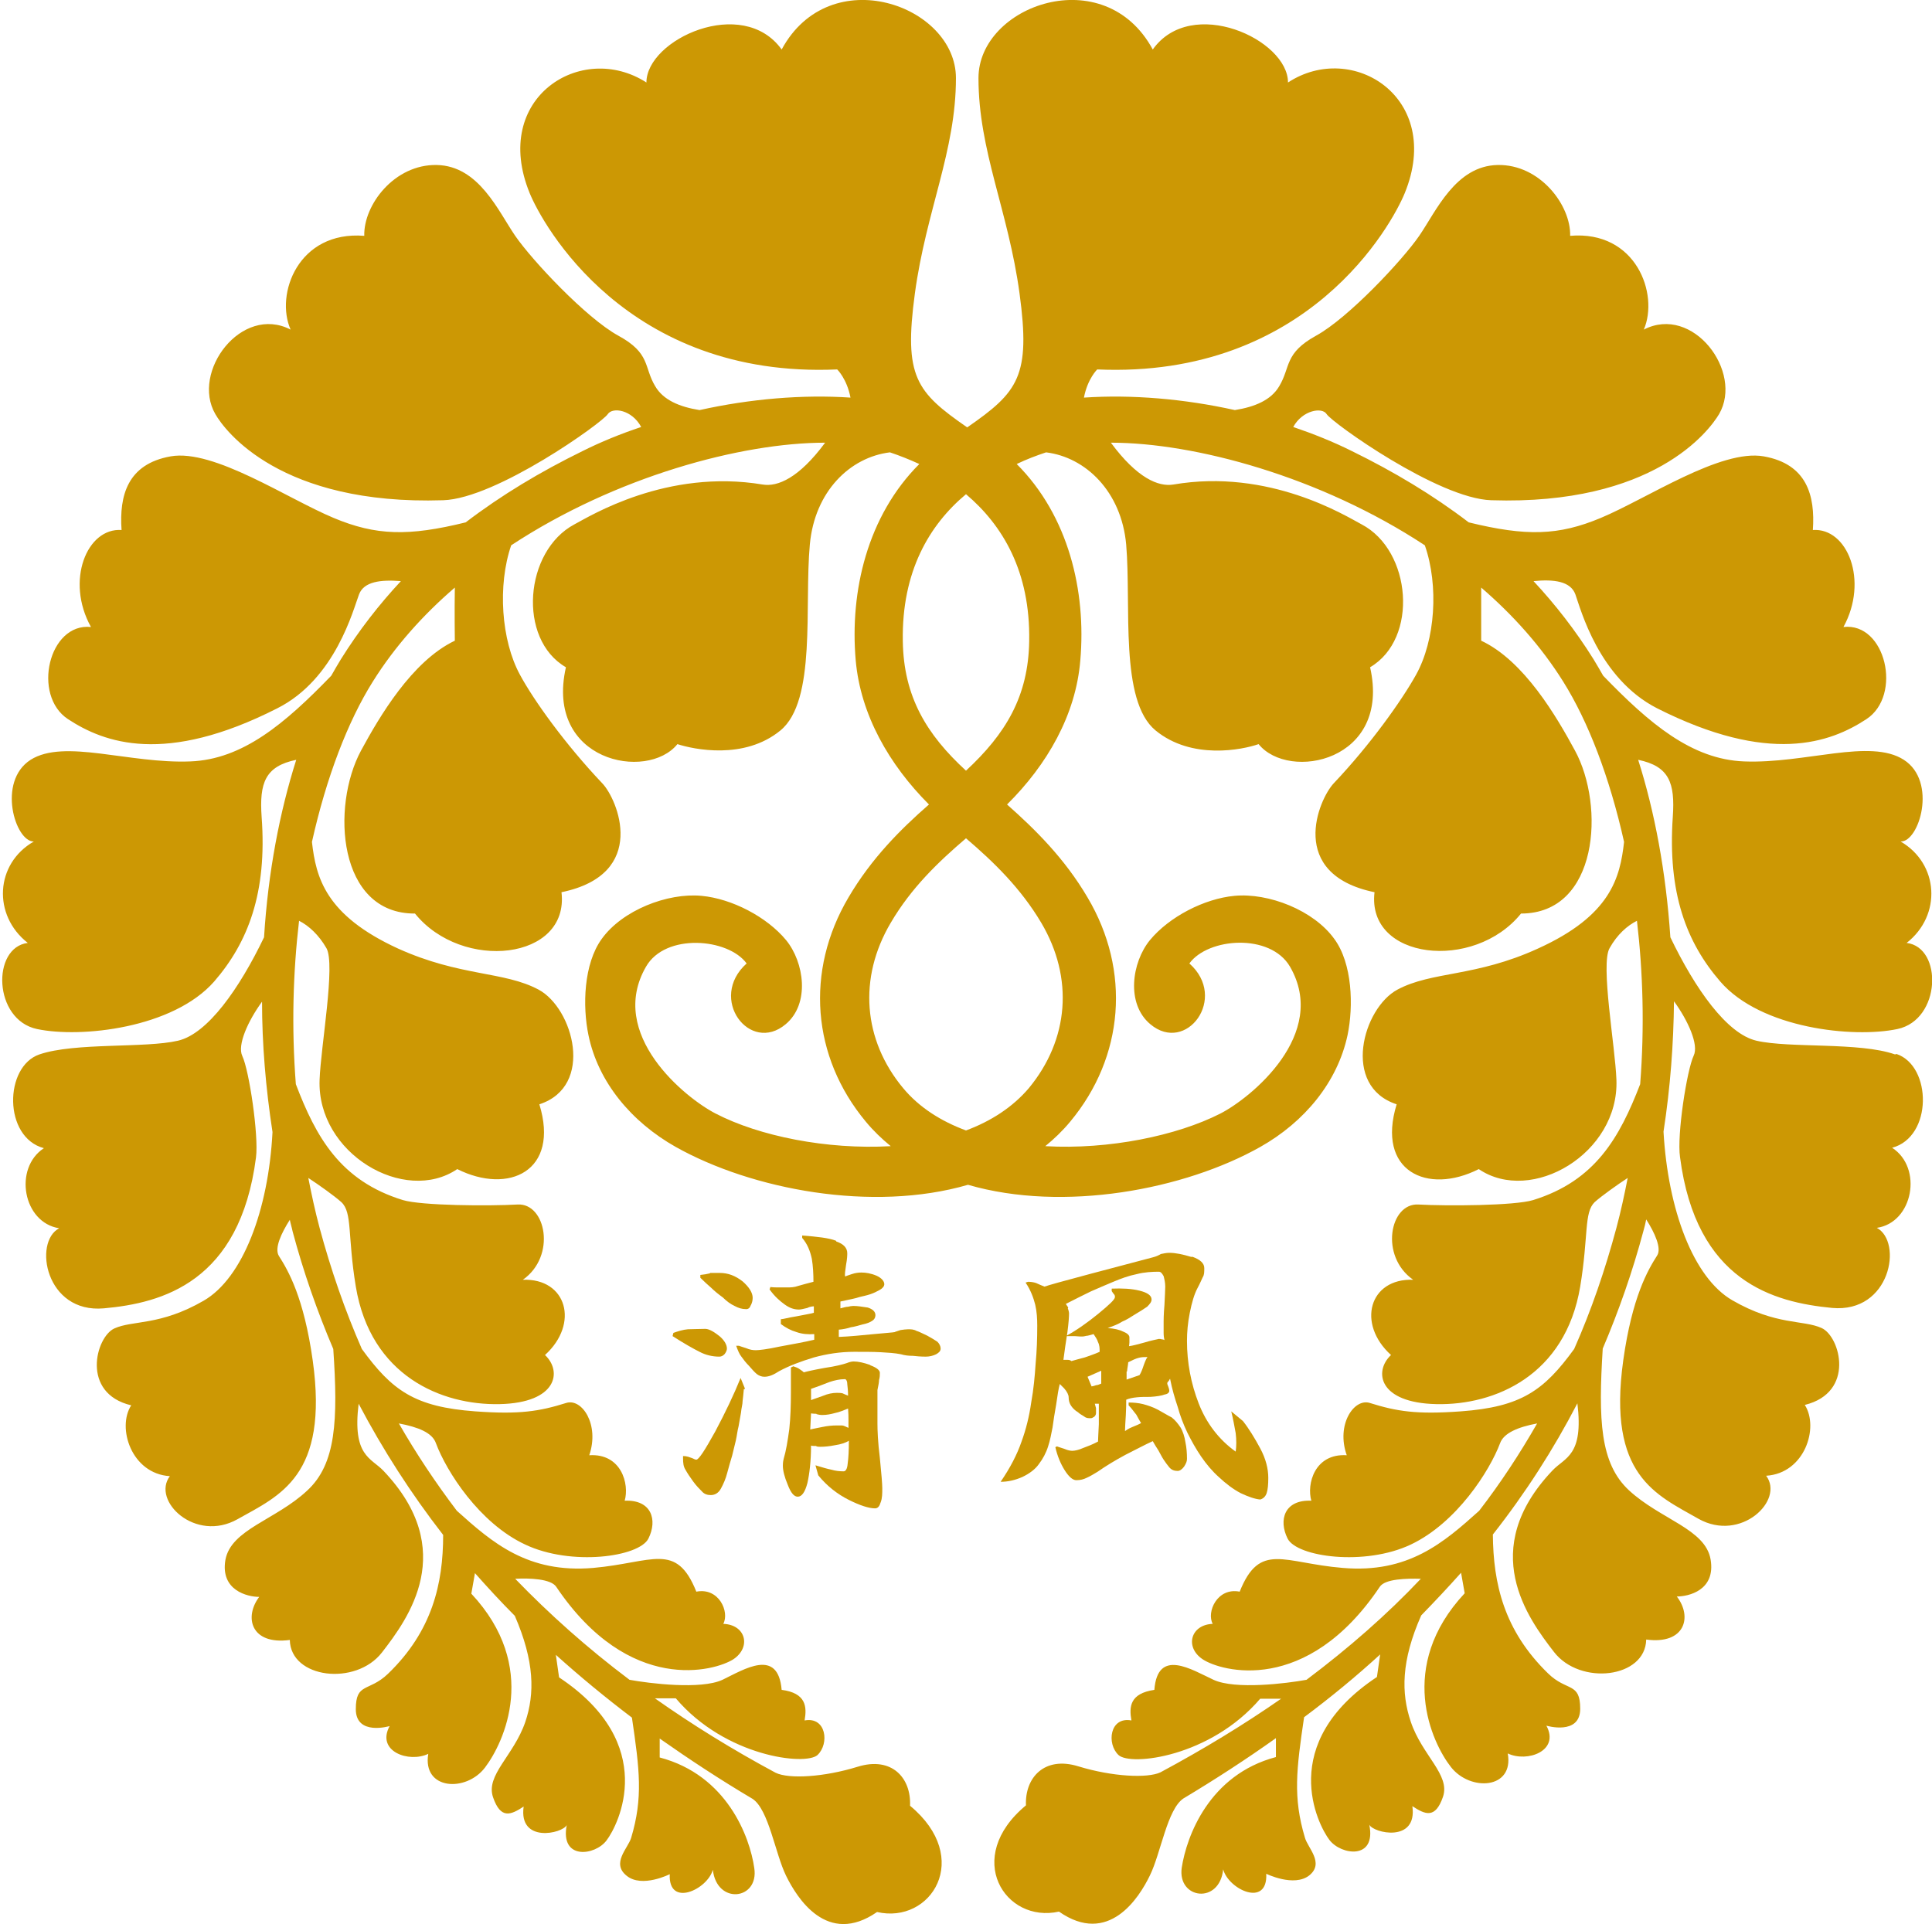 <?xml version="1.0" encoding="UTF-8"?>
<svg id="b" data-name="レイヤー 2" xmlns="http://www.w3.org/2000/svg" width="48" height="47.81" viewBox="0 0 48 47.81">
  <g id="c" data-name="レイヤー 1">
    <g>
      <path d="M47.08,26.2c-.88-.31-2.62-.15-3.44-.34-.74-.17-1.53-1.3-2.14-2.57-.11-1.63-.39-3.12-.8-4.41.77.16.92.57.86,1.42-.13,1.89.34,3.12,1.18,4.09,1.01,1.17,3.31,1.41,4.4,1.18,1.09-.23,1.13-2.03.23-2.14.88-.69.8-1.97-.15-2.52.46.02.92-1.49.08-2.03-.84-.54-2.45.1-3.97.04-1.3-.05-2.35-.94-3.5-2.13-.08-.14-.16-.28-.24-.41-.45-.72-.95-1.36-1.49-1.94.5-.05.92,0,1.04.33.13.36.58,2.09,2.03,2.83,2.79,1.41,4.3.86,5.2.27s.48-2.41-.57-2.29c.63-1.15.1-2.47-.76-2.41.06-.86-.15-1.64-1.22-1.83-1.07-.19-2.9,1.05-4.05,1.53-1.05.44-1.85.46-3.28.11-.89-.68-1.86-1.26-2.9-1.77-.46-.23-.96-.43-1.46-.6.23-.42.72-.5.83-.32.13.21,2.77,2.1,4.09,2.14,4.03.13,5.41-1.72,5.66-2.14.61-1.05-.65-2.73-1.87-2.1.38-.88-.19-2.47-1.83-2.33.02-.76-.75-1.78-1.8-1.76-1.05.02-1.53,1.15-1.95,1.76-.42.61-1.76,2.04-2.56,2.48-.8.44-.63.78-.92,1.26-.2.34-.6.51-1.1.59-1.26-.28-2.56-.39-3.75-.31.09-.47.33-.7.33-.7,5.25.23,7.33-3.62,7.64-4.38.97-2.37-1.3-3.8-2.9-2.75,0-1.07-2.4-2.17-3.36-.82-1.2-2.22-4.33-1.1-4.33.71s.74,3.29,1.02,5.35c.28,2.06-.03,2.45-1.3,3.33h0s0,0,0,0c-1.27-.88-1.58-1.26-1.3-3.33.28-2.06,1.02-3.54,1.02-5.35s-3.13-2.93-4.33-.71c-.97-1.35-3.36-.25-3.36.82-1.61-1.04-3.87.38-2.9,2.75.31.76,2.4,4.61,7.64,4.38,0,0,.24.23.33.7-1.19-.08-2.49.03-3.75.31-.5-.08-.9-.25-1.1-.59-.29-.48-.11-.82-.92-1.26-.8-.44-2.14-1.87-2.56-2.48s-.9-1.74-1.95-1.76c-1.05-.02-1.82.99-1.8,1.76-1.64-.13-2.22,1.45-1.83,2.33-1.22-.63-2.48,1.05-1.87,2.1.24.42,1.62,2.27,5.66,2.14,1.32-.04,3.96-1.93,4.09-2.14.12-.18.6-.11.83.32-.51.17-1,.37-1.46.6-1.04.51-2.01,1.09-2.9,1.77-1.42.35-2.23.33-3.28-.11-1.15-.48-2.98-1.72-4.05-1.53-1.07.19-1.28.97-1.22,1.83-.86-.06-1.4,1.26-.76,2.41-1.05-.11-1.47,1.7-.57,2.29s2.41,1.15,5.2-.27c1.45-.73,1.89-2.47,2.03-2.83.12-.32.54-.37,1.04-.33-.54.58-1.04,1.22-1.49,1.94-.08.13-.16.27-.24.41-1.15,1.19-2.2,2.08-3.5,2.13-1.53.06-3.13-.57-3.97-.04-.84.54-.38,2.04.08,2.03-.96.55-1.03,1.83-.15,2.52-.9.11-.86,1.91.23,2.14,1.09.23,3.38-.02,4.4-1.18.84-.97,1.32-2.2,1.18-4.09-.06-.85.09-1.26.86-1.42-.41,1.29-.7,2.79-.8,4.41-.61,1.27-1.4,2.4-2.14,2.57-.82.19-2.56.04-3.44.34s-.9,2.06.11,2.33c-.76.5-.52,1.85.38,1.99-.65.34-.34,2.12,1.11,1.99s3.38-.65,3.78-3.75c.07-.55-.17-2.16-.34-2.52-.13-.27.14-.87.49-1.35,0,1.05.09,2.13.26,3.24-.1,1.94-.74,3.63-1.71,4.19-1.09.63-1.76.48-2.22.69-.46.21-.84,1.61.42,1.91-.36.55,0,1.7.96,1.76-.46.61.63,1.66,1.68,1.07,1.05-.59,2.27-1.07,1.87-3.94-.22-1.57-.61-2.24-.84-2.6-.12-.19.06-.57.27-.9.02.1.05.19.07.29.27,1.01.61,1.98,1.01,2.92.12,1.77.07,2.86-.65,3.52-.78.73-1.89.96-2.03,1.72-.13.76.55.92.84.92-.38.5-.21,1.2.76,1.07.02.96,1.64,1.15,2.29.31s1.91-2.54.04-4.51c-.31-.33-.78-.36-.62-1.67.6,1.14,1.3,2.23,2.1,3.26,0,1.21-.27,2.39-1.37,3.45-.48.46-.8.21-.8.88s.84.42.84.42c-.34.63.48.92.96.69-.15.9.94.96,1.41.34s1.36-2.5-.34-4.32l.09-.51c.32.36.64.71.99,1.06.49,1.13.5,1.93.26,2.64-.29.84-.99,1.32-.8,1.87.19.55.44.44.76.23-.13.92.97.67,1.07.46-.17.88.71.76.99.38.29-.38,1.32-2.39-1.18-4.05l-.08-.56c.6.54,1.23,1.06,1.89,1.56.19,1.29.28,1.99-.02,2.99-.08.26-.5.63-.11.94.38.31,1.07-.04,1.07-.04-.04.84.94.38,1.07-.11.1.88,1.15.75,1.03-.04-.11-.78-.68-2.31-2.35-2.75v-.47c.74.52,1.5,1.02,2.31,1.5.4.27.56,1.36.83,1.91.27.55,1.02,1.76,2.26.9,1.34.31,2.39-1.34.82-2.64.03-.7-.46-1.23-1.3-.97-.84.26-1.71.31-2.04.15-1.08-.58-2.08-1.2-3-1.85h.52c1.23,1.45,3.22,1.68,3.52,1.41.3-.28.22-.96-.32-.86.06-.34.04-.68-.57-.76-.09-1.05-.93-.51-1.47-.25-.54.25-1.82.09-2.31,0-1.05-.79-1.99-1.63-2.84-2.51.35-.02.89,0,1.02.2,1.82,2.7,3.95,2.09,4.4,1.8.45-.3.31-.86-.25-.88.16-.3-.11-.91-.67-.8-.5-1.25-1.09-.72-2.56-.59-1.63.14-2.51-.63-3.39-1.42-.53-.7-1.01-1.42-1.44-2.17.48.09.83.23.92.49.26.7,1.08,1.99,2.22,2.52,1.14.54,2.83.31,3.06-.15.23-.46.08-.97-.59-.94.12-.41-.08-1.18-.88-1.13.26-.76-.18-1.42-.57-1.3-.67.21-1.16.29-2.26.21-1.51-.11-2.07-.52-2.82-1.55-.42-.96-.77-1.97-1.05-3.01-.11-.41-.2-.83-.28-1.24.26.17.64.44.82.6.28.26.15.83.36,2.1.37,2.22,2.13,2.95,3.57,2.92,1.44-.03,1.56-.82,1.13-1.22.86-.78.54-1.91-.55-1.87.84-.59.57-1.91-.13-1.87-.71.04-2.38.03-2.85-.11-1.56-.48-2.16-1.57-2.66-2.88-.11-1.41-.07-2.78.08-4.06.24.12.49.35.68.68.23.4-.14,2.44-.17,3.27-.07,1.83,2.11,3.11,3.42,2.22,1.28.64,2.55.05,2.04-1.61,1.38-.45.84-2.39-.02-2.85-.86-.46-1.94-.32-3.49-1.02-1.81-.83-2.04-1.77-2.14-2.65.36-1.61.89-2.99,1.51-3.98.55-.88,1.25-1.66,2.04-2.34-.01.58,0,1.32,0,1.32-1.07.51-1.88,1.9-2.33,2.73-.75,1.39-.58,4.06,1.34,4.05,1.17,1.45,3.84,1.16,3.64-.53,2.18-.45,1.39-2.32,1.01-2.71-.92-.97-1.7-2.06-2.04-2.69-.47-.86-.56-2.23-.22-3.22,2.6-1.71,5.72-2.55,7.8-2.55-.65.88-1.18,1.1-1.55,1.04-2.39-.4-4.3.79-4.68.99-1.24.66-1.42,2.85-.21,3.55-.53,2.34,2.02,2.84,2.77,1.91.4.13,1.66.4,2.56-.34s.59-3.1.73-4.62c.12-1.32,1-2.17,1.99-2.29.24.08.49.18.73.29-1.29,1.29-1.73,3.16-1.58,4.88.12,1.35.83,2.59,1.82,3.58-.71.62-1.43,1.34-2,2.31-1.08,1.83-.91,3.96.43,5.57.19.23.4.43.62.61-1.59.09-3.27-.25-4.35-.81-.76-.39-2.7-1.97-1.73-3.65.48-.84,2.04-.71,2.5-.08-.97.87.08,2.26.97,1.51.61-.51.46-1.54.01-2.09-.48-.58-1.35-1.03-2.1-1.1-.85-.08-1.97.36-2.48,1.07-.45.62-.48,1.67-.33,2.39.24,1.17,1.07,2.16,2.17,2.78,1.89,1.06,4.88,1.63,7.26.94,2.38.69,5.38.12,7.26-.94,1.1-.62,1.92-1.61,2.17-2.78.15-.72.12-1.78-.33-2.39-.51-.71-1.63-1.15-2.48-1.07-.75.07-1.62.52-2.1,1.1-.45.55-.6,1.58.01,2.09.89.75,1.94-.65.97-1.51.46-.64,2.01-.76,2.5.08.97,1.68-.97,3.26-1.73,3.65-1.08.55-2.77.9-4.35.81.22-.18.43-.38.62-.61,1.34-1.61,1.51-3.75.43-5.57-.57-.97-1.3-1.69-2-2.31,1-.99,1.71-2.23,1.82-3.58.15-1.72-.29-3.59-1.58-4.88.25-.12.49-.21.73-.29.98.12,1.87.97,1.99,2.29.13,1.53-.17,3.88.73,4.62s2.16.48,2.56.34c.75.93,3.3.43,2.77-1.91,1.21-.71,1.03-2.9-.21-3.55-.38-.2-2.29-1.4-4.68-.99-.37.06-.9-.16-1.55-1.04,2.08,0,5.2.84,7.8,2.55.35,1,.26,2.36-.22,3.22-.35.63-1.13,1.73-2.04,2.69-.38.4-1.17,2.26,1.01,2.71-.2,1.68,2.47,1.98,3.64.53,1.92,0,2.09-2.67,1.34-4.05-.45-.83-1.26-2.23-2.33-2.73,0,0,0-.74,0-1.32.79.68,1.49,1.46,2.04,2.34.62.99,1.15,2.37,1.51,3.98-.1.89-.33,1.83-2.14,2.65-1.55.71-2.63.56-3.49,1.02-.86.46-1.4,2.4-.02,2.85-.51,1.66.76,2.26,2.04,1.61,1.31.89,3.49-.39,3.42-2.22-.03-.83-.4-2.87-.17-3.27.19-.34.44-.56.68-.68.15,1.28.19,2.65.08,4.06-.51,1.32-1.11,2.4-2.66,2.88-.46.14-2.14.15-2.85.11-.71-.04-.97,1.28-.13,1.87-1.09-.04-1.41,1.09-.55,1.87-.43.4-.32,1.19,1.13,1.22s3.2-.71,3.57-2.92c.21-1.27.09-1.84.36-2.1.18-.16.56-.43.82-.6-.08.41-.17.83-.28,1.24-.28,1.04-.62,2.04-1.05,3.01-.75,1.03-1.31,1.44-2.82,1.55-1.1.08-1.59,0-2.26-.21-.39-.12-.84.54-.57,1.3-.8-.05-1,.72-.88,1.13-.67-.03-.82.48-.59.94s1.92.69,3.06.15c1.14-.54,1.96-1.83,2.22-2.52.09-.25.44-.4.92-.49-.43.75-.9,1.47-1.44,2.17-.88.79-1.76,1.56-3.39,1.42-1.47-.12-2.06-.66-2.56.59-.56-.11-.83.51-.67.8-.55.02-.7.58-.25.88.45.3,2.58.91,4.4-1.8.13-.2.67-.21,1.02-.2-.84.89-1.79,1.72-2.84,2.51-.49.09-1.77.25-2.31,0-.54-.25-1.39-.8-1.47.25-.61.09-.63.42-.57.76-.54-.1-.62.58-.32.86.3.28,2.28.05,3.52-1.4h.52c-.92.64-1.92,1.25-3,1.83-.32.15-1.19.11-2.04-.15-.84-.26-1.33.28-1.3.97-1.57,1.3-.52,2.94.82,2.64,1.23.86,1.99-.34,2.26-.9.27-.55.43-1.64.83-1.91.8-.48,1.57-.98,2.3-1.5v.47c-1.66.44-2.22,1.97-2.34,2.75-.11.78.94.92,1.03.04.13.5,1.11.96,1.07.11,0,0,.69.34,1.07.04.38-.31-.04-.68-.11-.94-.3-1-.21-1.7-.02-2.99.67-.5,1.3-1.02,1.89-1.56l-.08.56c-2.5,1.66-1.47,3.67-1.18,4.05s1.17.5.99-.38c.1.21,1.2.46,1.07-.46.32.21.57.32.76-.23.19-.55-.52-1.03-.8-1.87-.24-.71-.24-1.51.26-2.64.34-.35.67-.7.99-1.06l.09.51c-1.7,1.82-.82,3.71-.34,4.32s1.57.55,1.41-.34c.48.23,1.3-.06.96-.69,0,0,.84.25.84-.42s-.33-.42-.8-.88c-1.1-1.07-1.36-2.24-1.37-3.45.81-1.03,1.51-2.12,2.1-3.26.16,1.31-.31,1.34-.62,1.67-1.87,1.97-.61,3.67.04,4.51s2.27.65,2.29-.31c.97.13,1.15-.57.76-1.07.29,0,.97-.15.84-.92-.13-.76-1.24-.99-2.03-1.72-.72-.67-.76-1.75-.65-3.52.4-.94.74-1.91,1.01-2.92.03-.1.05-.19.07-.29.21.33.39.72.27.9-.23.36-.62,1.03-.84,2.6-.4,2.87.82,3.34,1.87,3.94,1.05.59,2.14-.46,1.68-1.07.96-.06,1.32-1.2.96-1.76,1.26-.31.88-1.7.42-1.91-.46-.21-1.13-.06-2.22-.69-.97-.56-1.6-2.25-1.71-4.19.17-1.1.25-2.19.26-3.24.35.48.62,1.08.49,1.35-.17.36-.42,1.97-.34,2.52.4,3.1,2.33,3.61,3.78,3.75,1.45.13,1.76-1.64,1.11-1.99.9-.13,1.15-1.49.38-1.99,1.01-.27.99-2.03.11-2.33ZM25.87,22.93c.81,1.37.69,2.9-.31,4.11-.4.47-.94.82-1.56,1.05-.62-.23-1.16-.57-1.56-1.05-1-1.2-1.12-2.74-.31-4.11.51-.87,1.18-1.51,1.87-2.1.69.59,1.36,1.24,1.87,2.1ZM25.57,15.93c-.02,1.38-.59,2.31-1.57,3.22-.98-.9-1.55-1.84-1.57-3.22-.03-1.73.66-2.89,1.57-3.65.91.77,1.6,1.92,1.57,3.65Z" fill="#cc9804"/>
      <g>
        <path d="M17.85,33.18c.14.11.21.23.21.33,0,.04-.02.09-.06.14-.04.04-.08.06-.13.06-.17,0-.34-.04-.49-.12-.16-.08-.39-.21-.67-.39l.02-.08c.11-.04.24-.08.36-.09.11,0,.26-.01.43-.01.08,0,.19.05.34.17ZM18.48,34.52c-.01.11-.02.22-.03.29,0,.09-.03.17-.04.29-.02.12-.04.23-.06.34-.03.11-.04.23-.07.36-.03.12-.06.25-.09.37-.04.13-.08.27-.12.42-.04.16-.1.29-.16.4-.06.11-.15.16-.25.16-.08,0-.16-.02-.22-.09-.06-.06-.14-.14-.22-.25-.08-.11-.14-.2-.19-.29-.05-.08-.06-.16-.06-.29v-.05c.1,0,.16.03.22.05.06.03.09.04.11.04.06,0,.21-.23.47-.7.25-.47.46-.91.63-1.33l.11.27ZM17.64,31.63c.07,0,.15,0,.24,0,.21,0,.39.07.57.21.16.14.25.28.25.41,0,.07-.02.14-.05.19-.02.06-.06.09-.11.09-.11,0-.2-.03-.29-.08-.09-.04-.19-.11-.29-.21-.11-.08-.21-.16-.29-.24-.08-.07-.17-.15-.27-.25v-.07c.09-.01.16-.02.24-.04ZM20.78,30.85c.18.06.27.16.27.29,0,.04,0,.13-.03.29-.02.15-.04.25-.02.29.01-.01.07-.03.16-.06.09-.03.17-.04.24-.04.11,0,.24.02.38.08.13.06.19.14.19.21,0,.05-.04.1-.11.14s-.15.08-.24.11c-.09.03-.19.05-.27.07-.08.03-.24.06-.47.11v.17c.08-.02.14-.04.19-.04.04-.01.09-.02.13-.02.11,0,.22.02.36.04.12.04.19.1.19.19,0,.06-.03.11-.08.14-.06.04-.14.07-.24.09-.11.03-.21.06-.29.07-.09.03-.19.05-.3.06v.18c.27-.01.56-.04.87-.07.31-.03.48-.04.52-.05.01-.01.06-.02.14-.05.07-.01.14-.02.19-.02.07,0,.14,0,.21.04.07.02.16.07.27.12.11.06.19.11.25.15.05.05.08.11.08.17,0,.06-.04.1-.11.14-.08.04-.17.06-.26.06-.12,0-.23-.01-.32-.02-.1,0-.2-.01-.3-.04-.15-.03-.32-.04-.5-.05-.19-.01-.4-.01-.66-.01-.34,0-.67.05-1,.14-.33.1-.62.21-.86.34-.14.09-.25.14-.37.14-.07,0-.14-.03-.19-.07-.06-.05-.12-.12-.19-.2-.08-.08-.14-.16-.19-.23-.05-.06-.09-.16-.13-.27h.07s.08.03.18.06c.09.04.17.05.24.05s.27-.02.59-.09c.32-.06.61-.11.86-.17v-.14c-.15.01-.3,0-.44-.05-.14-.04-.27-.11-.39-.2v-.12c.06,0,.18-.04.38-.07.19-.04.34-.06.44-.09v-.16s-.09,0-.16.04c-.09.02-.16.04-.21.04-.14,0-.25-.05-.36-.13-.11-.08-.24-.19-.37-.37l.02-.06c.07.01.14.01.2.01.06,0,.14,0,.22,0,.08,0,.17,0,.28-.04.1-.03.22-.06.37-.1,0-.19-.01-.39-.04-.57-.04-.19-.11-.37-.24-.52v-.06c.38.03.66.06.84.13ZM21.61,33.92c.17.06.25.13.25.19,0,.06,0,.11-.02.18,0,.06-.02.15-.04.25,0,.16,0,.29,0,.41,0,.11,0,.25,0,.42s.01.46.06.86c.04.4.06.65.06.75,0,.13,0,.25-.04.35-.03.1-.07.15-.14.15-.15,0-.37-.07-.65-.21-.28-.14-.54-.34-.76-.61l-.07-.25c.16.05.3.09.4.11.1.03.21.04.3.04.05,0,.09-.06.1-.19.02-.14.03-.32.03-.57-.08.05-.2.09-.34.11-.15.03-.27.04-.37.04-.04,0-.08,0-.11-.02-.05,0-.09,0-.12-.01,0,.39-.04.71-.09.93-.06.23-.14.34-.24.34-.09,0-.17-.09-.25-.3-.08-.19-.12-.35-.12-.47,0-.03,0-.09.02-.17.06-.2.1-.45.14-.74.03-.29.04-.59.04-.91,0-.04,0-.15,0-.3,0-.15,0-.25,0-.32l.06-.03c.06.02.11.04.14.06.04.03.08.05.12.09.07-.02.24-.06.52-.11.28-.04.46-.09.55-.12.07-.03.13-.04.17-.04.11,0,.25.03.42.09ZM20.28,35.13s-.08,0-.13-.01l-.02.4s.13-.03.29-.06c.14-.03.26-.04.36-.04.04,0,.09,0,.14,0,.04,0,.09.03.16.06v-.21c0-.06,0-.16-.01-.27-.11.04-.21.09-.32.11-.11.03-.21.05-.32.05-.06,0-.1-.01-.14-.02ZM20.15,34.79s.13-.05.28-.1c.14-.06.26-.08.36-.08.04,0,.09,0,.14.01.04.02.09.04.14.06,0-.11-.01-.21-.02-.29,0-.09-.04-.13-.07-.12-.12,0-.25.03-.37.07-.13.05-.28.11-.46.17v.27Z" fill="#cc9804"/>
        <path d="M29.63,31.23c.19.07.29.16.29.28,0,.1,0,.17-.04.23-.03.06-.06.14-.13.27-.08.15-.14.36-.19.61s-.07.48-.07.7c0,.54.1,1.06.29,1.55.19.49.5.9.92,1.2.02-.14.02-.29,0-.46-.03-.16-.06-.34-.11-.54l.29.24c.15.19.29.42.43.68.14.26.2.51.2.73,0,.16-.01.29-.04.38-.03.09-.09.14-.16.16-.13-.01-.3-.07-.49-.16-.19-.1-.37-.24-.53-.39-.17-.15-.32-.33-.45-.52-.13-.19-.24-.39-.34-.59-.1-.21-.18-.42-.24-.64-.07-.21-.14-.44-.19-.7-.01.01-.02.03-.03.05-.02.02-.04.04-.04.06,0,.01,0,.03.02.07.02.05.03.09.03.12,0,.04-.04.08-.11.09-.08.03-.2.05-.36.06-.11,0-.24,0-.33.01-.11.01-.2.03-.27.06,0,.09,0,.22-.01.39-.01.17-.02.3-.02.39.03-.02.08-.06.18-.1.1-.04.17-.07.22-.1-.04-.06-.08-.14-.12-.21-.06-.07-.11-.15-.19-.23v-.07c.12,0,.24.01.36.04.11.03.24.07.37.14s.24.14.34.19c.09.07.16.16.22.25.06.1.1.23.12.36.03.14.04.28.04.42,0,.06-.02.11-.07.19-.05.07-.11.11-.16.11-.08,0-.15-.02-.21-.09-.05-.06-.1-.13-.14-.19-.04-.06-.08-.14-.13-.23-.06-.09-.1-.16-.14-.23-.2.09-.42.21-.68.34-.26.14-.49.28-.69.42-.1.06-.18.11-.27.15-.08.04-.16.06-.26.06-.09,0-.19-.09-.29-.25-.1-.16-.18-.35-.23-.57l.04-.02s.08.03.18.06c.09.04.16.05.2.05.06,0,.16-.02.27-.07.11-.04.24-.09.37-.16,0-.06.01-.21.02-.43,0-.22,0-.39,0-.51h-.1s.02.08.03.11c0,.04,0,.08,0,.12,0,.03-.01.06-.04.09-.03.02-.06.04-.09.04-.06,0-.11,0-.16-.04-.04-.03-.11-.06-.16-.11-.07-.04-.13-.1-.17-.16-.04-.06-.06-.13-.06-.21,0-.06-.04-.14-.11-.22-.08-.08-.11-.11-.11-.11-.03.11-.06.29-.09.51-.04.22-.07.42-.09.57-.03.15-.06.32-.11.47-.05.16-.13.31-.23.44-.09.13-.24.24-.41.32-.18.08-.36.12-.54.12.24-.35.41-.68.52-1,.11-.3.19-.62.24-.97.06-.33.09-.66.11-.97.03-.32.04-.62.04-.94,0-.17-.01-.35-.05-.52-.04-.16-.11-.36-.24-.55l.06-.02c.07,0,.14.01.2.03.06.03.14.06.21.09.08-.03.47-.14,1.15-.32.69-.18,1.2-.32,1.55-.41.08-.02.14-.05.19-.08.06-.01.13-.03.21-.03.16,0,.34.04.54.1ZM26.53,32.51s.03.08.03.12c0,.09-.01.24-.04.47-.04.24-.07.47-.1.69.04,0,.07,0,.11,0,.04,0,.06.01.09.03.11-.03.21-.06.33-.09.11-.04.24-.08.37-.14,0-.09,0-.16-.04-.24-.02-.07-.07-.14-.11-.2-.06.02-.11.03-.15.04-.04,0-.08.02-.13.02-.04,0-.09,0-.19-.01-.09,0-.16,0-.22,0,.26-.14.53-.33.8-.55.28-.23.42-.36.42-.42,0-.03,0-.05-.04-.09-.03-.04-.04-.06-.04-.06v-.06c.26-.01.49,0,.69.05.2.05.3.12.3.22,0,.06-.04.11-.11.18-.09.06-.18.12-.3.19-.11.07-.22.14-.32.18-.09.06-.22.11-.36.16.16.01.29.04.39.09.1.04.15.09.15.14,0,.04,0,.08,0,.13,0,.04-.01.08-.01.09.09-.01.23-.05.38-.09.16-.05.28-.07.36-.09.02,0,.05,0,.07.01.03,0,.06.01.07.02-.01-.04-.02-.11-.02-.18v-.29s0-.18.02-.4c.01-.22.02-.38.02-.46,0-.1-.02-.18-.04-.26-.04-.07-.07-.11-.12-.11-.16,0-.36.01-.55.06-.2.04-.39.11-.58.19-.19.08-.38.16-.56.24-.18.09-.39.19-.62.31.02.03.04.06.06.09ZM27.12,34.45s.06-.01.11-.03c.04,0,.08-.02.13-.04v-.32l-.34.15.1.24ZM27.99,34.08c0,.11,0,.18,0,.2l.32-.11c.04-.06.07-.14.11-.26.04-.11.07-.17.09-.19-.08,0-.15,0-.22.02-.08.02-.16.06-.26.11,0,.05-.02.13-.03.23Z" fill="#cc9804"/>
      </g>
    </g>
  </g>
</svg>